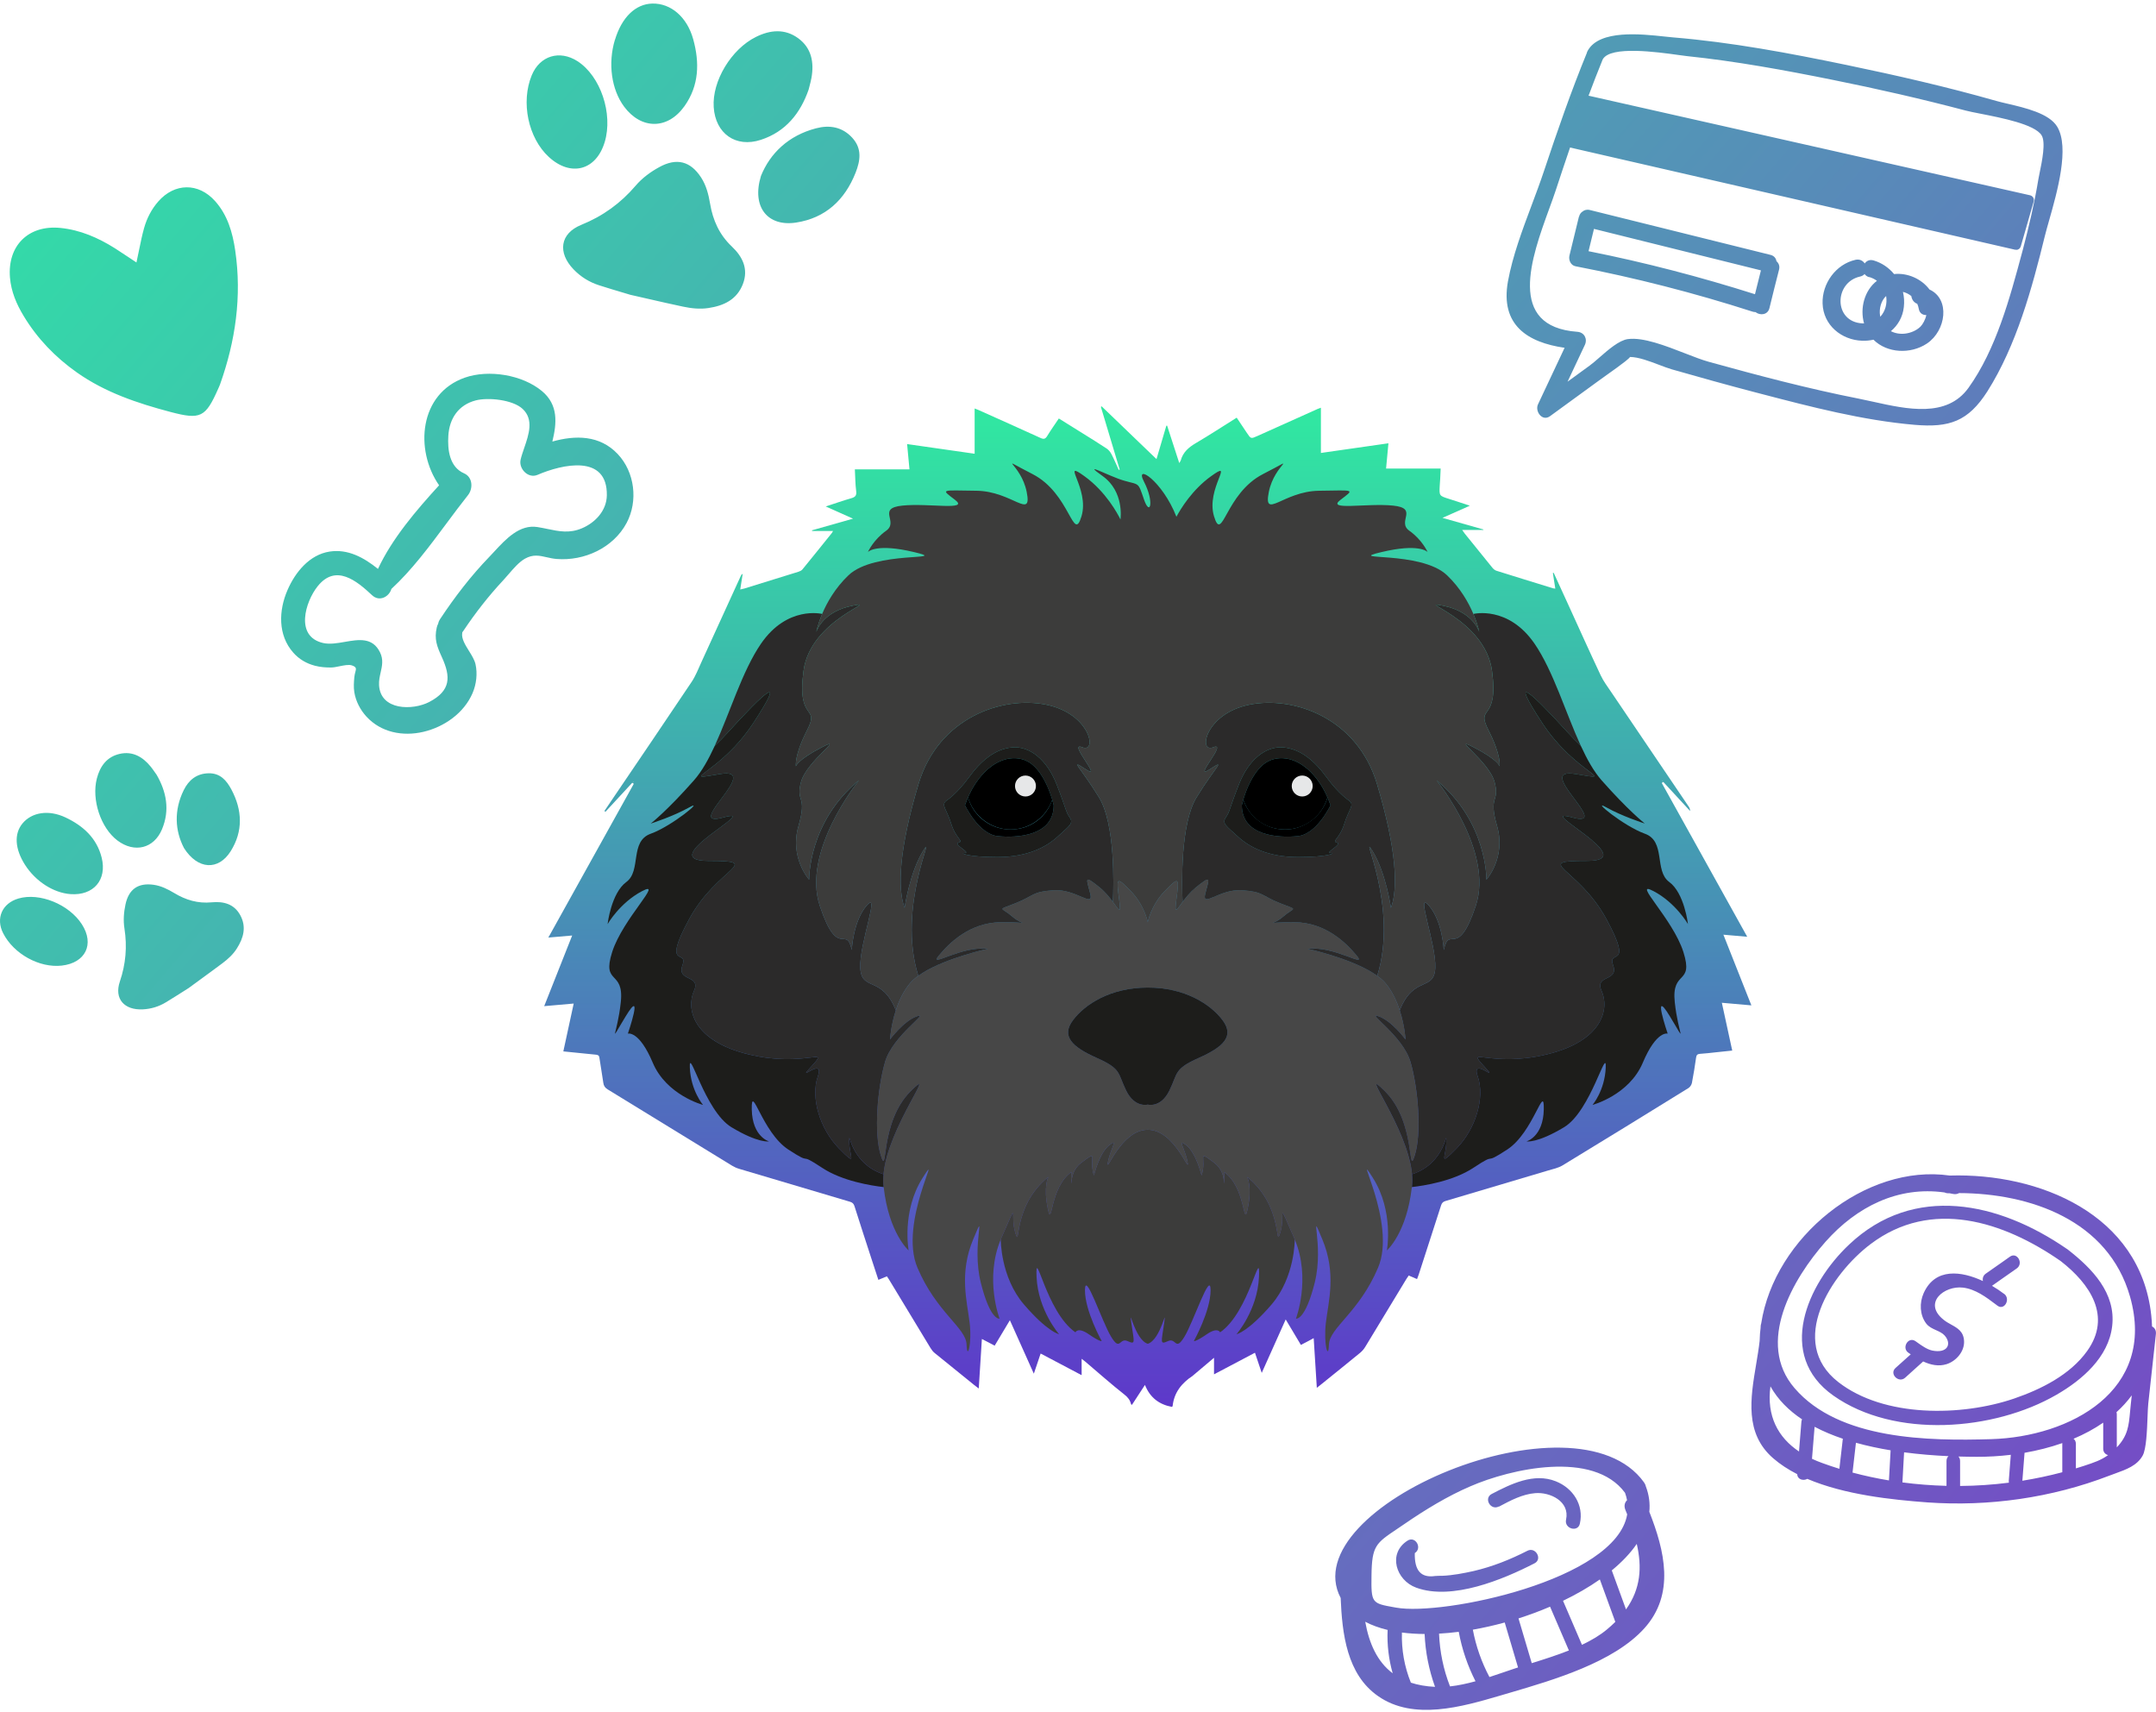 <svg width="485" height="385" viewBox="0 0 485 385" fill="none" xmlns="http://www.w3.org/2000/svg">
<path d="M393.976 226.139C391.865 220.806 389.806 215.604 387.684 210.245C389.593 210.411 391.292 210.558 393.042 210.711C386.586 199.094 380.201 187.607 373.817 176.119C373.932 176.041 374.047 175.961 374.162 175.883C376.176 178.065 378.19 180.246 380.202 182.428C380.202 182.018 380.063 181.704 379.873 181.424C374.07 172.845 368.258 164.272 362.459 155.689C361.623 154.451 360.706 153.238 360.075 151.897C357.539 146.511 355.101 141.078 352.627 135.663C351.588 133.389 350.545 131.116 349.503 128.841L349.323 128.89C349.503 130.04 349.683 131.189 349.873 132.4C349.616 132.362 349.466 132.36 349.328 132.318C345.096 131.014 340.862 129.714 336.637 128.384C336.296 128.277 335.961 128.004 335.729 127.721C333.643 125.172 331.581 122.605 329.516 120.04C329.344 119.826 329.195 119.594 328.922 119.209H333.688L333.691 119.096C330.688 118.243 327.684 117.39 324.491 116.484C326.577 115.558 328.479 114.715 330.643 113.756C328.911 113.185 327.451 112.686 325.98 112.226C323.756 111.528 323.751 111.538 323.872 109.263C323.898 108.755 323.949 108.247 323.975 107.74C324.017 106.947 324.048 106.154 324.082 105.396H311.802C311.981 103.47 312.155 101.615 312.332 99.71C307.192 100.447 302.176 101.164 297.142 101.886V91.709C296.856 91.817 296.634 91.885 296.423 91.98C291.917 94.001 287.411 96.022 282.908 98.049C281.4 98.729 281.403 98.738 280.505 97.395C279.745 96.26 278.984 95.123 278.198 93.948C275.085 95.899 272.104 97.852 269.036 99.654C267.424 100.601 266.128 101.698 265.616 103.554C265.573 103.71 265.456 103.844 265.278 104.158C264.333 101.245 263.441 98.497 262.55 95.748L262.373 95.756C261.648 98.216 260.924 100.677 260.16 103.269C255.949 99.219 251.881 95.306 247.813 91.395L247.651 91.527C249.06 96.227 250.469 100.925 251.879 105.625C251.809 105.649 251.741 105.673 251.671 105.697C251.127 104.508 250.619 103.3 250.018 102.14C249.771 101.666 249.393 101.188 248.952 100.896C247.157 99.704 245.318 98.578 243.49 97.434C241.748 96.343 239.998 95.258 238.187 94.13C237.277 95.49 236.374 96.754 235.569 98.076C235.158 98.751 234.8 98.844 234.078 98.514C229.425 96.384 224.749 94.303 220.078 92.209C219.818 92.093 219.55 91.999 219.249 91.881V102.063C214.182 101.338 209.163 100.619 204.056 99.887C204.24 101.834 204.413 103.689 204.59 105.575H192.305C192.395 107.225 192.397 108.871 192.602 110.492C192.731 111.511 192.348 111.829 191.463 112.081C189.629 112.605 187.828 113.245 185.75 113.923C187.904 114.884 189.811 115.736 191.895 116.665C188.68 117.577 185.674 118.43 182.666 119.283L182.687 119.439H187.398C187.26 119.673 187.203 119.801 187.118 119.906C184.922 122.635 182.731 125.368 180.512 128.079C180.306 128.332 179.941 128.504 179.617 128.606C175.562 129.875 171.501 131.127 167.441 132.379C167.172 132.461 166.893 132.512 166.518 132.6C166.715 131.338 166.893 130.206 167.071 129.071C166.829 129.198 166.727 129.366 166.646 129.544C163.699 135.994 160.763 142.448 157.804 148.893C157.107 150.415 156.502 152.012 155.579 153.392C149.605 162.324 143.553 171.206 137.528 180.105C137.008 180.873 136.491 181.644 135.972 182.415C136.044 182.478 136.116 182.542 136.188 182.605C138.202 180.425 140.217 178.246 142.231 176.066C142.345 176.146 142.46 176.226 142.574 176.305C136.18 187.808 129.787 199.31 123.351 210.892C125.136 210.737 126.838 210.591 128.711 210.429C126.576 215.821 124.522 221.008 122.418 226.319C124.674 226.12 126.8 225.933 129.056 225.734C128.261 229.4 127.499 232.916 126.723 236.495C129.22 236.75 131.598 237.002 133.979 237.228C134.441 237.273 134.755 237.345 134.835 237.905C135.108 239.799 135.458 241.681 135.72 243.575C135.815 244.261 136.103 244.68 136.698 245.043C146.019 250.744 155.324 256.473 164.641 262.18C165.143 262.488 165.701 262.738 166.267 262.908C174.578 265.394 182.894 267.864 191.215 270.32C191.766 270.482 192.04 270.753 192.215 271.303C193.435 275.153 194.69 278.99 195.936 282.831C196.479 284.503 197.032 286.171 197.594 287.887C198.277 287.602 198.874 287.353 199.51 287.089C199.687 287.353 199.842 287.567 199.979 287.794C203.095 292.94 206.204 298.09 209.33 303.232C209.575 303.633 209.876 304.029 210.237 304.323C213.204 306.749 216.19 309.151 219.173 311.558C219.462 311.791 219.764 312.007 220.173 312.319C220.413 308.525 220.641 304.912 220.877 301.184C221.927 301.733 222.816 302.197 223.755 302.686C224.902 300.77 225.998 298.938 227.176 296.968C228.988 301.008 230.725 304.886 232.565 308.989C233.125 307.328 233.602 305.914 234.095 304.457C237.188 306.09 240.165 307.661 243.317 309.324V305.644C243.683 305.925 243.895 306.075 244.093 306.242C247.037 308.742 249.925 311.311 252.957 313.7C253.759 314.332 254.225 314.958 254.44 315.877C254.449 315.915 254.533 315.935 254.639 315.998C255.563 314.583 256.487 313.165 257.562 311.519C258.712 314.413 260.789 315.934 263.655 316.465C263.68 316.422 263.782 316.326 263.793 316.22C264.13 313.201 265.835 311.097 268.28 309.485C268.379 309.419 268.46 309.328 268.552 309.251C270.005 308.023 271.458 306.796 273.099 305.412V309.138C276.259 307.471 279.257 305.89 282.307 304.28C282.812 305.781 283.283 307.182 283.832 308.813C285.674 304.705 287.416 300.819 289.222 296.79C290.418 298.795 291.527 300.652 292.643 302.524C293.614 302.009 294.482 301.548 295.52 300.998C295.758 304.777 295.986 308.39 296.224 312.172C296.735 311.766 297.085 311.492 297.43 311.212C300.272 308.916 303.12 306.63 305.944 304.313C306.394 303.943 306.803 303.476 307.106 302.977C310.207 297.892 313.281 292.789 316.366 287.695C316.53 287.423 316.721 287.167 316.899 286.906C317.562 287.191 318.137 287.438 318.771 287.71C318.911 287.333 319.045 287.005 319.156 286.668C320.835 281.491 322.52 276.317 324.175 271.133C324.35 270.586 324.62 270.309 325.172 270.147C332.861 267.877 340.544 265.592 348.225 263.294C349.337 262.961 350.536 262.725 351.507 262.136C360.972 256.384 370.401 250.572 379.822 244.746C380.191 244.518 380.521 244.006 380.606 243.576C380.975 241.7 381.266 239.808 381.537 237.914C381.619 237.345 381.806 237.083 382.418 237.047C383.582 236.98 384.743 236.83 385.903 236.709C387.139 236.581 388.374 236.449 389.672 236.311C388.887 232.698 388.129 229.202 387.337 225.559C389.601 225.758 391.725 225.945 393.974 226.143L393.976 226.139ZM373.883 175.703L373.942 175.705L373.974 175.769H373.852L373.883 175.703ZM142.418 175.947L142.45 175.883L142.509 175.885L142.541 175.948H142.419L142.418 175.947Z" fill="url(#paint0_linear_34_1589)"/>
<path d="M317.301 238.872C315.589 232.958 307.112 227.565 310.105 228.593C313.1 229.621 316.183 233.822 316.183 233.822C316.183 233.822 316.013 230.745 314.875 227.257C314.21 225.216 313.216 223.03 311.729 221.227C311.229 220.617 310.579 220.041 309.818 219.493C309.517 219.274 309.188 219.062 308.852 218.849V218.843C303.37 215.416 294.173 213.429 294.173 213.429C300.081 212.662 307.618 217.883 305.22 214.977C302.821 212.058 298.202 207.522 291.261 207.44C284.319 207.351 286.122 208.379 288.691 206.151C291.261 203.923 292.2 204.863 287.924 203.15C283.635 201.437 284.32 200.587 279.359 200.244C274.385 199.901 270.272 204.355 271.135 201.011C271.985 197.667 272.671 196.639 268.99 199.64C267.736 200.662 266.756 201.902 266.029 202.888C264.618 204.801 264.173 205.773 264.624 202.38C265.309 197.241 265.221 197.159 262.047 200.407C258.882 203.669 258.196 207.437 258.196 207.437C258.196 207.437 257.511 203.668 254.344 200.407C251.171 197.159 251.082 197.241 251.767 202.38C252.219 205.773 251.773 204.799 250.362 202.888C249.636 201.901 248.656 200.662 247.401 199.64C243.722 196.639 244.407 197.667 245.257 201.011C246.121 204.355 242.009 199.901 237.034 200.244C232.072 200.587 232.758 201.436 228.468 203.15C224.193 204.863 225.131 203.925 227.701 206.151C230.271 208.379 232.073 207.35 225.132 207.44C218.191 207.522 213.572 212.058 211.173 214.977C208.775 217.883 216.312 212.661 222.219 213.429C222.219 213.429 213.024 215.416 207.542 218.843V218.849C207.206 219.062 206.877 219.274 206.576 219.493C205.815 220.041 205.165 220.617 204.665 221.227C203.178 223.03 202.184 225.216 201.519 227.257C200.382 230.746 200.211 233.822 200.211 233.822C200.211 233.822 203.294 229.621 206.289 228.593C209.284 227.565 200.807 232.958 199.093 238.872C197.38 244.785 196.524 254.886 198.154 259.944C199.778 265.001 197.811 252.489 204.828 245.472C211.318 238.982 199.709 253.509 198.75 264.131C198.668 265.029 198.661 265.892 198.75 266.715C198.764 266.817 198.77 266.913 198.784 267.016C199.956 277.411 204.403 281.269 204.403 281.269C204.403 281.269 202.773 272.45 207.568 264.912C212.366 257.375 202.086 275.019 206.376 285.127C210.652 295.234 217.32 298.661 217.436 302.43C217.546 306.199 218.691 302.314 218.121 297.516C217.545 292.719 215.722 286.442 218.916 278.788C222.116 271.135 218.464 279.816 220.628 288.498C222.8 297.173 224.856 296.605 224.856 296.605C224.856 296.605 221.43 287.663 225.123 278.788C225.177 278.638 225.246 278.48 225.314 278.329C229.309 269.311 227.137 273.307 228.398 277.301C229.652 281.304 227.596 271.367 235.819 264.74C235.819 264.74 234.674 266.912 235.702 271.819C236.73 276.733 236.045 267.022 241.074 263.596C241.074 263.596 240.807 264.527 241.04 266.241C241.04 264.727 241.492 262.849 243.232 261.54C247.343 258.457 244.828 260.512 246.083 264.398C246.083 264.398 247.281 259.376 249.509 257.601C251.737 255.833 249.749 258.458 249.228 261.431C248.714 264.398 252.078 254.119 258.191 254.119C264.303 254.119 267.667 264.398 267.153 261.431C266.633 258.457 264.646 255.833 266.872 257.601C269.1 259.376 270.299 264.398 270.299 264.398C271.553 260.512 269.038 258.457 273.149 261.54C274.89 262.849 275.343 264.726 275.343 266.241C275.576 264.529 275.309 263.596 275.309 263.596C280.339 267.022 279.653 276.732 280.682 271.819C281.71 266.913 280.565 264.74 280.565 264.74C288.789 271.366 286.732 281.302 287.986 277.301C289.247 273.307 287.075 269.311 291.07 278.329C291.138 278.48 291.206 278.638 291.262 278.788C294.956 287.663 291.529 296.605 291.529 296.605C291.529 296.605 293.585 297.173 295.757 288.498C297.922 279.816 294.27 271.133 297.469 278.788C300.663 286.442 298.84 292.719 298.264 297.516C297.696 302.314 298.84 306.198 298.949 302.43C299.065 298.661 305.733 295.234 310.009 285.127C314.299 275.02 304.02 257.375 308.817 264.912C313.614 272.45 311.982 281.269 311.982 281.269C311.982 281.269 316.43 277.411 317.601 267.016C317.615 266.913 317.621 266.817 317.635 266.715C317.724 265.892 317.717 265.029 317.635 264.131C316.676 253.51 305.068 238.982 311.557 245.472C318.574 252.489 316.607 265.001 318.231 259.944C319.862 254.887 319.006 244.785 317.292 238.872H317.301ZM269.676 237.961C264.023 240.469 264.995 241.387 263.05 245.327C261.111 249.267 258.198 248.466 258.198 248.466C258.198 248.466 255.286 249.267 253.347 245.327C251.4 241.387 252.373 240.469 246.721 237.961C241.068 235.446 238.724 233.047 241.355 229.504C243.979 225.968 249.749 222.137 258.198 222.137C266.647 222.137 272.418 225.968 275.042 229.504C277.673 233.047 275.329 235.446 269.676 237.961Z" fill="#474747"/>
<path d="M269.675 237.96C264.022 240.468 264.994 241.386 263.049 245.326C261.11 249.267 258.197 248.465 258.197 248.465C258.197 248.465 255.285 249.267 253.346 245.326C251.399 241.386 252.372 240.468 246.719 237.96C241.067 235.445 238.722 233.046 241.354 229.503C243.978 225.967 249.748 222.137 258.197 222.137C266.646 222.137 272.417 225.967 275.041 229.503C277.672 233.046 275.328 235.445 269.675 237.96Z" fill="#1D1D1B"/>
<path d="M286.032 293.44C280.721 299.606 278.151 300.122 278.151 300.122C278.151 300.122 282.866 294.722 283.208 287.273C283.551 279.818 281.152 295.065 274.47 299.69C274.47 299.69 273.957 298.409 271.469 300.122C268.989 301.834 268.557 301.663 268.557 301.663C268.557 301.663 272.326 294.893 272.326 290.226C272.326 285.559 268.475 297.38 266.419 300.718C264.364 304.062 264.617 300.814 262.732 301.663C260.847 302.52 261.279 301.916 261.875 297.634C262.478 293.351 261.19 301.328 258.196 302.267C255.194 301.328 253.912 293.352 254.508 297.634C255.111 301.918 255.536 302.514 253.659 301.663C251.768 300.814 252.028 304.062 249.972 300.718C247.916 297.374 244.065 285.559 244.065 290.226C244.065 294.893 247.834 301.663 247.834 301.663C247.834 301.663 247.403 301.828 244.915 300.115C242.434 298.403 241.921 299.69 241.921 299.69C235.239 295.065 232.841 279.818 233.183 287.273C233.526 294.722 238.24 300.115 238.24 300.115C238.24 300.115 235.663 299.608 230.359 293.441C225.042 287.274 225.124 278.79 225.124 278.79C225.179 278.639 225.247 278.481 225.315 278.331C229.31 269.312 227.138 273.308 228.399 277.303C229.653 281.305 227.597 271.369 235.82 264.741C235.82 264.741 234.675 266.914 235.703 271.821C236.731 276.734 236.046 267.024 241.075 263.597C241.075 263.597 240.808 264.529 241.041 266.243C241.041 264.729 241.493 262.85 243.233 261.542C247.344 258.458 244.829 260.514 246.084 264.4C246.084 264.4 247.282 259.377 249.51 257.603C251.738 255.834 249.75 258.46 249.229 261.433C248.715 264.4 252.079 254.121 258.192 254.121C264.304 254.121 267.668 264.4 267.154 261.433C266.634 258.458 264.647 255.834 266.873 257.603C269.101 259.377 270.3 264.4 270.3 264.4C271.554 260.514 269.039 258.458 273.15 261.542C274.891 262.85 275.344 264.728 275.344 266.243C275.577 264.53 275.31 263.597 275.31 263.597C280.34 267.024 279.654 276.733 280.683 271.821C281.711 266.915 280.566 264.741 280.566 264.741C288.79 271.368 286.733 281.304 287.987 277.303C289.248 273.308 287.076 269.312 291.071 278.331C291.139 278.481 291.207 278.639 291.263 278.79C291.263 278.79 291.338 287.273 286.028 293.441L286.032 293.44Z" fill="#3C3C3B"/>
<path d="M247.23 179.372C242.947 172.402 240.378 170.518 244.318 173.087C248.258 175.657 240.035 166.694 243.461 168.091C246.887 169.489 245.346 160.58 235.41 158.525C225.474 156.469 211.083 161.437 206.629 176.341C202.175 191.246 201.888 199.867 203.49 204.211C203.49 204.211 204.628 196.214 207.711 191.3C210.726 186.503 201.674 203.785 206.573 219.492C206.875 219.273 207.204 219.06 207.539 218.848V218.841C213.021 215.415 222.217 213.428 222.217 213.428C216.31 212.661 208.772 217.882 211.171 214.977C213.569 212.058 218.188 207.522 225.129 207.44C232.071 207.351 230.268 208.379 227.699 206.151C225.129 203.923 224.19 204.862 228.466 203.15C232.755 201.437 232.071 200.587 237.031 200.245C242.005 199.902 246.118 204.356 245.255 201.012C244.405 197.668 243.719 196.64 247.4 199.641C248.654 200.663 249.634 201.903 250.361 202.889C250.545 198.901 250.861 185.285 247.229 179.372H247.23ZM237.897 188.198C235.32 190.562 231.126 192.789 224.356 192.789C217.585 192.789 215.708 191.843 217.078 191.843C218.447 191.843 214.336 189.876 215.625 189.534C216.906 189.191 215.022 188.677 213.994 185.333C212.967 181.995 211.624 181.098 212.884 180.112C212.884 180.112 215.193 178.659 217.935 174.891C220.676 171.121 223.848 168.463 227.7 168.12C231.552 167.777 235.498 170.78 237.718 176.515C239.952 182.25 239.692 182.511 240.637 183.881C241.576 185.252 240.459 185.828 237.896 188.199L237.897 188.198Z" fill="#2B2A2A"/>
<path d="M240.637 183.88C239.692 182.509 239.952 182.248 237.718 176.513C235.498 170.778 231.552 167.776 227.7 168.119C223.848 168.462 220.676 171.12 217.935 174.889C215.193 178.658 212.884 180.11 212.884 180.11C211.624 181.098 212.967 181.995 213.994 185.332C215.022 188.676 216.907 189.19 215.625 189.533C214.336 189.876 218.449 191.841 217.078 191.841C215.707 191.841 217.592 192.787 224.356 192.787C231.12 192.787 235.32 190.56 237.897 188.196C240.46 185.825 241.576 185.249 240.638 183.878L240.637 183.88ZM224.444 188.073C220.161 187.648 217.078 181.138 217.078 181.138C217.18 180.829 217.29 180.528 217.407 180.233C217.523 179.938 217.64 179.651 217.756 179.37L217.763 179.364C217.982 178.85 218.222 178.356 218.475 177.884C218.557 177.726 218.64 177.569 218.728 177.418C218.776 177.329 218.825 177.247 218.873 177.165C218.955 177.021 219.037 176.878 219.126 176.74C219.174 176.657 219.222 176.583 219.276 176.5C219.359 176.364 219.447 176.226 219.543 176.097C220.345 174.904 221.236 173.877 222.189 173.04C222.285 172.958 222.381 172.875 222.476 172.801C223.703 171.793 225.019 171.101 226.348 170.765C226.444 170.745 226.541 170.717 226.635 170.703C226.992 170.627 227.348 170.581 227.711 170.559C227.848 170.553 227.986 170.545 228.123 170.545C228.815 170.545 229.5 170.648 230.178 170.86C230.295 170.894 230.411 170.936 230.528 170.983C230.61 171.011 230.686 171.045 230.761 171.079C230.973 171.175 231.178 171.278 231.377 171.401C231.453 171.441 231.528 171.489 231.604 171.537C231.679 171.586 231.754 171.64 231.83 171.696C231.906 171.744 231.981 171.798 232.049 171.854C232.125 171.916 232.207 171.977 232.282 172.046C232.631 172.341 232.96 172.67 233.262 173.02C233.364 173.13 233.454 173.239 233.543 173.355C233.639 173.471 233.727 173.588 233.81 173.704C233.898 173.827 233.981 173.944 234.063 174.068C234.255 174.335 234.426 174.609 234.591 174.89C234.789 175.226 234.982 175.575 235.153 175.918C235.159 175.932 235.167 175.946 235.173 175.966C235.241 176.097 235.303 176.227 235.365 176.357C235.57 176.775 235.749 177.2 235.913 177.604C235.996 177.809 236.078 178.015 236.146 178.214C236.153 178.221 236.16 178.228 236.16 178.242C236.236 178.447 236.311 178.646 236.373 178.838C236.379 178.858 236.387 178.872 236.387 178.886C236.421 178.983 236.449 179.071 236.475 179.161C236.537 179.332 236.585 179.504 236.64 179.661C236.66 179.737 236.688 179.812 236.708 179.888V179.894C236.797 180.209 236.865 180.47 236.921 180.675C236.997 180.97 237.031 181.141 237.031 181.141C237.031 188.076 228.725 188.507 224.443 188.076L224.444 188.073Z" fill="#1D1D1B"/>
<path d="M237.034 181.138C237.034 188.073 228.728 188.505 224.446 188.073C220.162 187.648 217.079 181.138 217.079 181.138C217.182 180.829 217.292 180.528 217.408 180.233C217.525 179.938 217.641 179.651 217.758 179.37L217.764 179.364C218.942 183.53 222.774 186.58 227.316 186.58C231.859 186.58 235.362 183.784 236.711 179.891C236.799 180.207 236.868 180.467 236.923 180.672C236.999 180.967 237.034 181.138 237.034 181.138Z" fill="black"/>
<path d="M198.751 264.131C190.939 261.588 191.041 253.434 191.041 256.778C191.041 260.122 193.015 262.685 188.725 258.313C184.449 253.948 182.304 246.924 183.97 242.127C185.642 237.33 178.536 244.182 182.647 239.728C186.758 235.274 181.105 240.242 168.373 237.159C155.635 234.075 154.38 226.709 156.093 222.939C157.805 219.17 152.152 220.884 153.523 217.114C154.894 213.345 148.726 218.313 155.065 206.664C161.404 195.015 172.025 193.645 159.348 193.645C146.672 193.645 172.026 181.31 162.678 183.88C153.332 186.449 171.854 172.402 161.918 174.115C151.982 175.827 161.918 174.115 169.455 162.637C176.993 151.159 172.197 155.441 163.63 164.863C162.596 166.001 161.649 166.961 160.78 167.768C164.186 160.367 166.96 150.965 171.168 144.819C177.109 136.137 184.948 138.096 184.948 138.096C184.043 140.242 183.694 141.832 183.633 142.139C183.797 141.632 185.299 137.541 191.726 136.253C198.579 134.883 182.358 139.112 180.762 150.87C179.166 162.637 184.532 158.408 181.565 164.233C178.59 170.058 179.05 172.346 179.05 172.346C179.05 172.346 179.393 170.921 184.875 168.091C190.357 165.261 181.448 171.202 180.194 175.883C178.933 180.57 181.673 178.741 179.618 185.819C177.562 192.905 182.017 197.865 182.017 197.865C182.017 197.865 181.79 184.914 193.207 175.546C192.872 175.964 180.358 191.582 184.415 203.752C188.526 216.087 190.357 207.863 191.611 213.688C191.611 213.688 191.898 207.178 194.983 203.67C198.066 200.155 193.27 212.317 193.523 217.717C193.784 223.11 198.375 219.327 201.52 227.256C200.382 230.744 200.212 233.82 200.212 233.82C200.212 233.82 203.295 229.619 206.29 228.591C209.284 227.563 200.808 232.957 199.094 238.87C197.381 244.784 196.524 254.884 198.155 259.942C199.779 264.999 197.812 252.487 204.829 245.47C211.319 238.98 199.71 253.507 198.751 264.129V264.131Z" fill="#2B2A2A"/>
<path d="M198.786 267.016C196.044 266.707 189.486 265.686 184.95 262.684C179.091 258.798 183.278 262.458 177.336 258.573C171.395 254.687 168.996 243.382 169.113 249.548C169.229 255.715 172.998 256.744 172.998 256.744C172.998 256.744 170.6 257.203 164.542 253.551C158.492 249.891 154.949 235.049 155.182 240.188C155.408 245.327 158.149 248.534 158.149 248.534C158.149 248.534 149.925 246.355 146.842 239.044C143.758 231.732 141.243 232.5 141.243 232.5C141.243 232.5 144.903 221.797 140.792 228.539C136.68 235.276 138.845 232.877 139.647 225.456C140.45 218.027 135.31 221.687 137.708 214.149C140.107 206.612 149.467 197.812 144.445 200.444C139.422 203.069 136.68 207.865 136.68 207.865C136.68 207.865 137.475 200.895 140.902 198.388C144.328 195.873 141.586 189.247 146.384 187.534C151.181 185.822 158.718 179.544 155.065 181.6C151.53 183.595 146.699 185.15 146.398 185.246C146.617 185.067 150.235 182.183 156.094 175.543C157.863 173.541 159.377 170.828 160.782 167.772C161.652 166.963 162.598 166.004 163.632 164.867C172.197 155.445 176.994 151.162 169.457 162.641C161.919 174.119 151.983 175.832 161.919 174.119C171.856 172.406 153.334 186.453 162.68 183.884C172.026 181.314 146.672 193.649 159.35 193.649C172.028 193.649 161.406 195.02 155.067 206.669C148.728 218.318 154.896 213.35 153.525 217.119C152.154 220.888 157.808 219.174 156.094 222.944C154.382 226.713 155.635 234.078 168.375 237.163C181.107 240.246 186.76 235.278 182.649 239.732C178.537 244.187 185.643 237.334 183.971 242.131C182.306 246.928 184.451 253.952 188.727 258.317C193.016 262.689 191.043 260.12 191.043 256.782C191.043 253.444 190.94 261.593 198.753 264.135C198.67 265.032 198.664 265.895 198.753 266.718C198.767 266.821 198.773 266.917 198.787 267.019L198.786 267.016Z" fill="#1D1D1B"/>
<path d="M236.711 179.885V179.892C235.36 183.784 231.667 186.58 227.316 186.58C222.966 186.58 218.942 183.531 217.764 179.364C217.983 178.85 218.223 178.356 218.476 177.884C218.559 177.726 218.641 177.569 218.729 177.418C218.778 177.33 218.826 177.248 218.874 177.165C218.956 177.021 219.038 176.878 219.127 176.74C219.175 176.658 219.223 176.583 219.277 176.501C219.36 176.364 219.448 176.226 219.545 176.097C220.346 174.905 221.237 173.877 222.19 173.04C222.286 172.958 222.382 172.876 222.477 172.801C223.704 171.793 225.02 171.101 226.349 170.766C226.445 170.745 226.542 170.718 226.637 170.704C226.993 170.628 227.349 170.581 227.712 170.559C227.849 170.553 227.987 170.545 228.124 170.545C228.816 170.545 229.501 170.648 230.179 170.861C230.296 170.895 230.412 170.937 230.529 170.983C230.611 171.011 230.687 171.045 230.762 171.08C230.974 171.176 231.179 171.278 231.378 171.401C231.454 171.442 231.529 171.49 231.605 171.538C231.681 171.586 231.755 171.64 231.831 171.696C231.907 171.744 231.982 171.798 232.05 171.854C232.126 171.916 232.208 171.977 232.283 172.047C232.632 172.342 232.961 172.671 233.263 173.02C233.359 173.13 233.455 173.247 233.544 173.355C233.64 173.472 233.729 173.588 233.811 173.705C233.899 173.827 233.982 173.944 234.064 174.068C234.256 174.335 234.427 174.61 234.592 174.891C234.79 175.226 234.983 175.575 235.154 175.918C235.16 175.932 235.168 175.946 235.174 175.967C235.242 176.097 235.304 176.227 235.366 176.358C235.571 176.775 235.75 177.201 235.914 177.604C235.997 177.81 236.079 178.016 236.147 178.215C236.154 178.221 236.161 178.228 236.161 178.242C236.237 178.447 236.312 178.646 236.374 178.839C236.38 178.859 236.388 178.873 236.388 178.887C236.422 178.983 236.45 179.071 236.476 179.161C236.538 179.332 236.587 179.504 236.641 179.661C236.661 179.737 236.689 179.812 236.709 179.888L236.711 179.885Z" fill="black"/>
<path d="M308.678 191.301C311.761 196.215 312.899 204.212 312.899 204.212C314.503 199.868 314.214 191.247 309.76 176.343C305.306 161.439 290.915 156.471 280.979 158.526C271.043 160.582 269.502 169.49 272.928 168.093C276.354 166.695 268.131 175.658 272.071 173.089C276.011 170.519 273.442 172.404 269.159 179.373C265.527 185.287 265.842 198.902 266.027 202.891C266.754 201.903 267.733 200.664 268.988 199.643C272.667 196.642 271.982 197.669 271.133 201.014C270.27 204.358 274.381 199.903 279.357 200.246C284.318 200.589 283.632 201.439 287.922 203.151C292.198 204.864 291.26 203.926 288.689 206.152C286.12 208.38 284.317 207.351 291.259 207.441C298.2 207.523 302.819 212.06 305.217 214.979C307.616 217.883 300.078 212.662 294.171 213.429C294.171 213.429 303.367 215.416 308.849 218.843V218.849C309.184 219.062 309.513 219.274 309.814 219.493C314.714 203.787 305.661 186.506 308.676 191.301H308.678ZM302.393 185.333C301.365 188.678 299.481 189.191 300.762 189.534C302.05 189.877 297.939 191.843 299.309 191.843C300.678 191.843 298.795 192.789 292.031 192.789C285.266 192.789 281.067 190.562 278.49 188.198C275.927 185.827 274.81 185.251 275.748 183.88C276.694 182.51 276.433 182.249 278.667 176.514C280.887 170.779 284.834 167.776 288.685 168.119C292.537 168.462 295.709 171.12 298.45 174.89C301.192 178.659 303.501 180.111 303.501 180.111C304.761 181.098 303.419 181.996 302.391 185.332L302.393 185.333Z" fill="#2B2A2A"/>
<path d="M303.503 180.11C303.503 180.11 301.194 178.657 298.453 174.889C295.711 171.12 292.539 168.462 288.688 168.119C284.836 167.776 280.889 170.778 278.669 176.513C276.435 182.248 276.696 182.509 275.75 183.88C274.811 185.251 275.929 185.826 278.492 188.197C281.069 190.562 285.263 192.788 292.033 192.788C298.803 192.788 300.681 191.843 299.311 191.843C297.942 191.843 302.053 189.876 300.764 189.534C299.483 189.191 301.367 188.677 302.396 185.333C303.423 181.995 304.766 181.098 303.506 180.112L303.503 180.11ZM291.943 188.073C287.66 188.505 279.355 188.073 279.355 181.138C279.355 181.138 279.389 180.967 279.465 180.672C279.52 180.467 279.588 180.207 279.678 179.891V179.885C279.698 179.809 279.726 179.734 279.746 179.658C279.801 179.5 279.849 179.329 279.911 179.158C279.939 179.07 279.965 178.98 280 178.884C280 178.87 280.006 178.856 280.013 178.836C280.075 178.643 280.15 178.445 280.226 178.24C280.226 178.226 280.232 178.219 280.24 178.212C280.308 178.013 280.391 177.808 280.473 177.602C280.637 177.198 280.816 176.773 281.021 176.355C281.083 176.224 281.144 176.094 281.213 175.964C281.22 175.943 281.227 175.93 281.234 175.916C281.405 175.573 281.597 175.223 281.796 174.888C281.96 174.607 282.131 174.332 282.323 174.065C282.406 173.942 282.488 173.826 282.577 173.702C282.659 173.585 282.747 173.469 282.844 173.352C282.932 173.236 283.022 173.126 283.125 173.017C283.426 172.668 283.755 172.339 284.104 172.044C284.18 171.975 284.263 171.913 284.337 171.851C284.406 171.797 284.482 171.741 284.556 171.693C284.632 171.639 284.707 171.583 284.783 171.535C284.859 171.487 284.933 171.439 285.009 171.398C285.208 171.275 285.413 171.172 285.626 171.077C285.702 171.042 285.776 171.008 285.859 170.98C285.975 170.932 286.092 170.892 286.208 170.858C286.886 170.645 287.571 170.543 288.264 170.543C288.4 170.543 288.538 170.549 288.675 170.556C289.038 170.577 289.394 170.625 289.751 170.701C289.847 170.715 289.943 170.741 290.038 170.763C291.367 171.098 292.684 171.791 293.91 172.798C294.006 172.874 294.103 172.956 294.197 173.037C295.151 173.874 296.04 174.902 296.843 176.094C296.939 176.224 297.028 176.361 297.11 176.498C297.164 176.58 297.212 176.655 297.261 176.737C297.349 176.874 297.431 177.018 297.514 177.162C297.562 177.245 297.61 177.327 297.658 177.416C297.747 177.566 297.829 177.724 297.911 177.881C298.164 178.355 298.405 178.847 298.624 179.361L298.63 179.367C298.747 179.648 298.863 179.936 298.979 180.231C299.096 180.525 299.206 180.827 299.309 181.136C299.309 181.136 296.225 187.645 291.942 188.071L291.943 188.073Z" fill="#1D1D1B"/>
<path d="M299.309 181.138C299.309 181.138 296.226 187.648 291.943 188.073C287.66 188.505 279.355 188.073 279.355 181.138C279.355 181.138 279.389 180.967 279.465 180.672C279.52 180.467 279.588 180.207 279.678 179.891C281.028 183.784 284.722 186.58 289.072 186.58C293.422 186.58 297.446 183.53 298.625 179.364L298.631 179.37C298.747 179.651 298.864 179.938 298.98 180.233C299.097 180.528 299.207 180.829 299.309 181.138Z" fill="black"/>
<path d="M362.871 217.115C364.241 220.884 358.587 219.17 360.301 222.94C362.014 226.709 360.761 234.074 348.021 237.159C335.289 240.242 329.636 235.274 333.747 239.728C337.858 244.183 330.752 237.33 332.424 242.127C334.09 246.924 331.945 253.948 327.669 258.313C323.379 262.685 325.353 260.116 325.353 256.778C325.353 253.44 325.455 261.589 317.643 264.131C316.684 253.51 305.075 238.982 311.565 245.471C318.582 252.488 316.615 265 318.239 259.944C319.869 254.887 319.014 244.785 317.3 238.872C315.587 232.958 307.111 227.565 310.104 228.592C313.099 229.62 316.182 233.821 316.182 233.821C316.182 233.821 316.011 230.744 314.874 227.257C318.019 219.328 322.61 223.112 322.871 217.718C323.124 212.319 318.328 200.155 321.411 203.671C324.494 207.18 324.783 213.69 324.783 213.69C326.037 207.865 327.866 216.088 331.979 203.753C336.036 191.583 323.522 175.966 323.187 175.548C334.603 184.915 334.377 197.866 334.377 197.866C334.377 197.866 338.832 192.905 336.776 185.82C334.72 178.741 337.461 180.571 336.2 175.884C334.946 171.203 326.037 165.263 331.519 168.092C337.001 170.922 337.344 172.348 337.344 172.348C337.344 172.348 337.804 170.059 334.829 164.234C331.862 158.409 337.228 162.638 335.631 150.872C334.034 139.113 317.814 134.884 324.667 136.255C331.094 137.543 332.595 141.634 332.76 142.141C332.698 141.833 332.348 140.242 331.445 138.098C331.445 138.098 339.283 136.139 345.225 144.82C349.432 150.967 352.208 160.369 355.613 167.77C354.742 166.961 353.797 166.001 352.762 164.865C344.197 155.442 339.4 151.159 346.937 162.638C354.475 174.116 364.411 175.83 354.475 174.116C344.539 172.403 363.062 186.451 353.714 183.881C344.367 181.312 369.722 193.646 357.044 193.646C344.367 193.646 354.989 195.017 361.328 206.666C367.667 218.316 361.499 213.348 362.869 217.116L362.871 217.115Z" fill="#2B2A2A"/>
<path d="M336.2 175.883C337.461 180.57 334.72 178.741 336.776 185.819C338.831 192.905 334.377 197.865 334.377 197.865C334.377 197.865 334.604 184.914 323.187 175.546C323.522 175.964 336.035 191.582 331.979 203.752C327.868 216.087 326.037 207.863 324.783 213.688C324.783 213.688 324.496 207.178 321.411 203.67C318.328 200.155 323.124 212.317 322.87 217.717C322.61 223.11 318.019 219.327 314.873 227.256C314.209 225.214 313.215 223.028 311.728 221.226C311.228 220.616 310.577 220.04 309.817 219.492C314.716 203.785 305.664 186.504 308.679 191.3C311.762 196.213 312.9 204.21 312.9 204.21C314.504 199.866 314.215 191.245 309.761 176.341C305.307 161.437 290.917 156.469 280.98 158.524C271.044 160.58 269.503 169.488 272.929 168.091C276.355 166.694 268.132 175.656 272.072 173.087C276.012 170.517 273.443 172.402 269.16 179.37C265.528 185.284 265.843 198.899 266.028 202.888C264.617 204.8 264.171 205.772 264.623 202.38C265.308 197.241 265.219 197.159 262.046 200.407C258.881 203.669 258.194 207.437 258.194 207.437C258.194 207.437 257.51 203.667 254.343 200.407C251.17 197.159 251.081 197.241 251.766 202.38C252.218 205.772 251.772 204.799 250.361 202.888C250.546 198.899 250.861 185.284 247.229 179.37C242.946 172.401 240.377 170.516 244.317 173.087C248.257 175.656 240.034 166.694 243.46 168.091C246.886 169.488 245.345 160.58 235.409 158.524C225.472 156.469 211.082 161.437 206.628 176.341C202.174 191.245 201.886 199.866 203.49 204.21C203.49 204.21 204.628 196.213 207.711 191.3C210.726 186.502 201.674 203.785 206.574 219.492C205.813 220.04 205.162 220.616 204.662 221.226C203.175 223.028 202.181 225.214 201.517 227.256C198.372 219.327 193.781 223.11 193.52 217.717C193.267 212.317 198.063 200.154 194.979 203.67C191.896 207.178 191.607 213.688 191.607 213.688C190.353 207.863 188.524 216.087 184.412 203.752C180.355 191.582 192.868 175.965 193.203 175.546C181.786 184.914 182.013 197.865 182.013 197.865C182.013 197.865 177.559 192.903 179.614 185.819C181.67 178.74 178.93 180.57 180.19 175.883C181.445 171.202 190.353 165.262 184.871 168.091C179.389 170.921 179.046 172.346 179.046 172.346C179.046 172.346 178.587 170.058 181.561 164.233C184.528 158.408 179.163 162.637 180.759 150.87C182.355 139.112 198.575 134.883 191.723 136.254C185.295 137.542 183.794 141.633 183.629 142.139C183.691 141.832 184.041 140.241 184.944 138.097C186.006 135.581 187.837 132.299 190.866 129.401C196.779 123.748 214.254 126.235 205.599 124.18C197.307 122.206 195.388 124.015 195.238 124.173C195.306 124.009 196.526 121.377 199.342 119.384C202.261 117.328 197.122 114.327 203.029 113.723C208.937 113.127 218.105 114.93 214.85 112.442C211.595 109.955 211.595 110.298 219.647 110.387C227.699 110.475 232.235 117.067 230.954 110.64C229.673 104.219 223.67 102.252 232.235 106.617C240.801 110.983 241.404 122.378 243.288 116.122C245.173 109.872 238.402 103.102 243.973 107.131C248.796 110.62 251.435 115.58 252.052 116.848C252.094 116.581 252.888 110.537 248.029 107.077C243.061 103.534 249.284 107.077 252.826 108.105C256.362 109.132 255.964 108.331 257.335 112.326C258.706 116.328 259.734 112.956 257.335 108.331C255.129 104.076 261.48 108.133 264.64 116.24C265.619 114.411 268.169 110.202 272.41 107.133C277.982 103.104 271.211 109.874 273.095 116.123C274.98 122.38 275.582 110.984 284.149 106.619C292.714 102.253 286.712 104.22 285.43 110.641C284.149 117.069 288.685 110.477 296.736 110.388C304.788 110.299 304.788 109.956 301.534 112.444C298.278 114.931 307.447 113.128 313.354 113.725C319.262 114.327 314.122 117.329 317.042 119.385C319.858 121.38 321.078 124.01 321.146 124.175C320.996 124.018 319.077 122.208 310.785 124.181C302.13 126.236 319.605 123.749 325.518 129.402C328.547 132.301 330.376 135.583 331.439 138.098C332.344 140.243 332.694 141.833 332.755 142.141C332.59 141.633 331.089 137.542 324.661 136.255C317.809 134.884 334.029 139.113 335.625 150.872C337.221 162.638 331.856 158.409 334.824 164.234C337.799 170.059 337.339 172.348 337.339 172.348C337.339 172.348 336.996 170.922 331.514 168.092C326.032 165.262 334.941 171.203 336.195 175.884L336.2 175.883Z" fill="#3C3C3B"/>
<path d="M376.747 225.454C377.55 232.875 379.714 235.274 375.603 228.538C371.492 221.795 375.151 232.498 375.151 232.498C375.151 232.498 372.636 231.731 369.553 239.042C366.469 246.354 358.246 248.533 358.246 248.533C358.246 248.533 360.987 245.325 361.213 240.186C361.446 235.047 357.903 249.889 351.852 253.549C345.795 257.202 343.396 256.742 343.396 256.742C343.396 256.742 347.165 255.714 347.282 249.546C347.398 243.38 345 254.685 339.058 258.571C333.117 262.457 337.304 258.798 331.445 262.682C326.908 265.683 320.35 266.705 317.609 267.014C317.623 266.911 317.629 266.815 317.643 266.712C317.732 265.89 317.725 265.026 317.643 264.129C325.455 261.586 325.353 253.432 325.353 256.776C325.353 260.12 323.379 262.684 327.669 258.312C331.945 253.946 334.09 246.922 332.424 242.125C330.752 237.328 337.858 244.181 333.747 239.727C329.636 235.273 335.289 240.241 348.021 237.157C360.759 234.074 362.014 226.707 360.301 222.938C358.589 219.168 364.242 220.882 362.871 217.113C361.5 213.343 367.668 218.312 361.329 206.663C354.99 195.013 344.369 193.643 357.046 193.643C369.722 193.643 344.368 181.309 353.716 183.878C363.063 186.448 344.54 172.4 354.476 174.113C364.412 175.825 354.476 174.113 346.939 162.635C339.401 151.157 344.197 155.439 352.764 164.862C353.799 165.999 354.745 166.959 355.614 167.766C357.019 170.823 358.533 173.536 360.301 175.537C366.16 182.177 369.778 185.062 369.998 185.24C369.697 185.144 364.866 183.588 361.329 181.595C357.676 179.539 365.215 185.816 370.011 187.529C374.808 189.241 372.066 195.869 375.493 198.382C378.919 200.891 379.714 207.859 379.714 207.859C379.714 207.859 376.972 203.062 371.95 200.438C366.927 197.806 376.288 206.605 378.686 214.143C381.085 221.681 375.945 218.022 376.747 225.45V225.454Z" fill="#1D1D1B"/>
<path d="M298.623 179.364C297.445 183.531 293.613 186.58 289.071 186.58C284.528 186.58 281.026 183.784 279.676 179.892V179.886C279.697 179.81 279.724 179.735 279.745 179.659C279.799 179.501 279.847 179.33 279.909 179.159C279.937 179.071 279.964 178.981 279.998 178.885C279.998 178.871 280.004 178.857 280.012 178.837C280.074 178.644 280.148 178.445 280.224 178.24C280.224 178.226 280.231 178.22 280.238 178.212C280.307 178.014 280.389 177.809 280.471 177.602C280.636 177.199 280.814 176.773 281.019 176.356C281.081 176.225 281.142 176.095 281.212 175.965C281.218 175.944 281.226 175.93 281.232 175.916C281.403 175.573 281.595 175.224 281.794 174.889C281.958 174.608 282.129 174.333 282.322 174.066C282.404 173.943 282.486 173.827 282.575 173.703C282.657 173.586 282.746 173.47 282.842 173.353C282.931 173.243 283.027 173.127 283.123 173.018C283.424 172.669 283.753 172.339 284.103 172.045C284.179 171.976 284.261 171.914 284.335 171.852C284.404 171.798 284.48 171.742 284.554 171.694C284.63 171.639 284.705 171.584 284.781 171.536C284.857 171.488 284.932 171.439 285.008 171.399C285.206 171.276 285.411 171.172 285.624 171.077C285.7 171.043 285.775 171.009 285.857 170.981C285.973 170.933 286.09 170.893 286.206 170.859C286.885 170.646 287.569 170.543 288.262 170.543C288.399 170.543 288.536 170.55 288.673 170.557C289.036 170.578 289.392 170.626 289.749 170.702C289.845 170.715 289.941 170.742 290.036 170.764C291.365 171.099 292.682 171.791 293.908 172.799C294.005 172.875 294.101 172.957 294.196 173.038C295.149 173.875 296.039 174.903 296.841 176.095C296.937 176.225 297.026 176.362 297.108 176.499C297.163 176.581 297.211 176.656 297.259 176.738C297.347 176.875 297.43 177.019 297.512 177.163C297.56 177.245 297.608 177.328 297.656 177.416C297.745 177.567 297.827 177.725 297.909 177.882C298.162 178.356 298.403 178.848 298.622 179.362L298.623 179.364Z" fill="black"/>
<path d="M227.24 182.328C229.142 182.328 230.683 180.787 230.683 178.885C230.683 176.984 229.142 175.443 227.24 175.443C225.339 175.443 223.797 176.984 223.797 178.885C223.797 180.787 225.339 182.328 227.24 182.328Z" fill="black"/>
<path d="M230.683 179.159C231.984 179.159 233.039 178.104 233.039 176.803C233.039 175.502 231.984 174.448 230.683 174.448C229.382 174.448 228.328 175.502 228.328 176.803C228.328 178.104 229.382 179.159 230.683 179.159Z" fill="#E6E7E8"/>
<path d="M289.153 182.328C291.055 182.328 292.596 180.787 292.596 178.885C292.596 176.984 291.055 175.443 289.153 175.443C287.252 175.443 285.71 176.984 285.71 178.885C285.71 180.787 287.252 182.328 289.153 182.328Z" fill="black"/>
<path d="M292.937 179.159C294.238 179.159 295.292 178.104 295.292 176.804C295.292 175.503 294.238 174.448 292.937 174.448C291.636 174.448 290.581 175.503 290.581 176.804C290.581 178.104 291.636 179.159 292.937 179.159Z" fill="#E6E7E8"/>
<path fill-rule="evenodd" clip-rule="evenodd" d="M146.761 0.801C142.97 0.878 139.862 3.884 138.33 8.983L138.319 8.974C136.726 14.266 137.543 20.152 140.403 23.996C144.277 29.184 150.22 29.166 153.973 23.881C157.276 19.239 157.39 14.073 155.944 8.838C154.546 3.771 150.874 0.718 146.761 0.801ZM181.904 20.157C180.051 25.473 176.752 29.626 171.154 31.454C165.496 33.304 160.939 30.037 160.551 24.099C160.166 18.23 164.502 11.039 170.073 8.295C173.294 6.701 176.573 6.421 179.558 8.602C182.553 10.792 183.162 14.014 182.54 17.519C182.431 18.118 182.277 18.709 182.115 19.332L182.115 19.333L182.114 19.334L182.114 19.336L182.113 19.339L182.112 19.344C182.043 19.608 181.973 19.878 181.904 20.157ZM357.001 11.813L356.995 11.831C353.414 20.569 350.316 29.492 347.33 38.452C346.482 40.998 345.516 43.576 344.542 46.175L344.542 46.175C342.424 51.824 340.27 57.57 339.221 63.282C337.443 73.14 343.646 77.028 351.962 78.232C351.174 79.91 350.382 81.591 349.591 83.271C348.386 85.831 347.18 88.39 345.985 90.94C345.237 92.503 346.919 94.885 348.675 93.62C350.506 92.28 352.337 90.949 354.169 89.618C356 88.287 357.831 86.957 359.662 85.617C360.37 85.098 361.087 84.588 361.805 84.079L361.806 84.078L361.806 84.078L361.806 84.078L361.806 84.078L361.807 84.078L361.807 84.077L361.807 84.077L361.807 84.077L361.808 84.077L361.808 84.076L361.808 84.076L361.809 84.076L361.809 84.076L361.809 84.076L361.809 84.076L361.81 84.075L361.81 84.075L361.81 84.075C363.1 83.159 364.394 82.241 365.641 81.261C366.258 80.773 366.567 80.472 366.702 80.293C368.619 80.323 371.011 81.23 373.189 82.056C374.235 82.454 375.232 82.832 376.104 83.085C382.345 84.872 388.623 86.622 394.901 88.26L396.007 88.548C407.353 91.511 418.973 94.546 430.663 95.556C438.511 96.226 442.734 94.811 447.068 88.036C453.608 77.688 457.121 64.845 459.998 53.082C460.234 52.123 460.569 50.941 460.947 49.611L460.947 49.61C462.785 43.139 465.615 33.169 462.763 28.476C460.961 25.513 455.583 24.259 451.641 23.339C450.68 23.115 449.804 22.91 449.086 22.706C437.988 19.542 426.74 16.974 415.454 14.628C402.524 11.948 389.482 9.491 376.366 8.412C375.82 8.364 375.183 8.296 374.479 8.22L374.478 8.22L374.478 8.22C369.116 7.643 359.871 6.647 357.195 11.352C357.169 11.4 357.145 11.447 357.122 11.493C357.066 11.588 357.015 11.69 356.971 11.799H357.005L357.001 11.813ZM349.946 42.882C351.011 39.639 352.088 36.404 353.192 33.18L453.309 56.172H453.57L453.533 56.209C454.019 56.209 454.43 55.911 454.579 55.427L457.494 45.302C457.569 45.004 457.532 44.706 457.382 44.446C457.233 44.185 456.971 43.999 456.672 43.925L357.352 21.525C358.372 18.8 359.425 16.086 360.523 13.386C360.535 13.366 360.547 13.346 360.559 13.325C362.3 10.241 372.812 11.705 377.651 12.379C378.418 12.485 379.043 12.572 379.467 12.618C390.529 13.772 401.478 15.782 412.352 17.979C422.367 19.989 432.307 22.259 442.173 24.865C442.93 25.069 444.122 25.303 445.536 25.58C450.336 26.523 457.692 27.968 459.251 30.412C460.253 31.955 459.354 36.304 458.822 38.876C458.7 39.468 458.597 39.966 458.541 40.314C457.681 45.562 456.448 50.811 455.103 55.948L454.862 56.844C452.12 67.052 449.016 78.611 442.808 87.254C437.924 94.033 428.983 92.051 421.399 90.37L421.398 90.37C420.278 90.122 419.188 89.88 418.145 89.674C406.784 87.441 395.536 84.463 384.363 81.373C382.877 80.965 381.031 80.247 379.044 79.473L379.044 79.473C374.684 77.776 369.641 75.813 366.201 76.273C364.229 76.539 361.8 78.66 359.782 80.423C358.972 81.131 358.228 81.781 357.606 82.229C355.947 83.443 354.288 84.65 352.628 85.856L352.917 85.244L352.919 85.239L352.924 85.228C354.127 82.674 355.33 80.12 356.523 77.576C357.158 76.199 356.373 74.747 354.841 74.635C338.837 73.487 344.51 57.914 348.487 46.996L348.488 46.995C349.024 45.524 349.529 44.137 349.946 42.882ZM439.327 268.557C439.056 268.5 438.786 268.448 438.516 268.399C438.451 268.401 438.386 268.403 438.321 268.406C437.968 268.416 437.665 268.348 437.411 268.223C426.97 266.765 417.662 271.42 410.671 279.301C403.293 287.624 394.908 302.076 403.702 312.253C413.727 323.906 433.849 324.133 447.935 323.717C465.599 323.187 485.163 312.859 479.163 291.673C474.266 274.45 456.66 268.414 440.702 268.368C440.324 268.583 439.859 268.671 439.327 268.557ZM396.186 297.714C399.174 278.332 419.698 261.69 438.609 264.424C458.59 263.803 481.485 273.055 483.933 295.872C484.025 296.725 484.082 297.558 484.107 298.372C484.674 298.642 485.065 299.207 484.976 300.071C484.698 302.674 484.41 305.267 484.122 307.861L484.119 307.884L484.117 307.907C483.829 310.5 483.541 313.093 483.262 315.696C483.188 316.372 483.147 317.445 483.1 318.681V318.681V318.682V318.683V318.683V318.684V318.684V318.685V318.685V318.686V318.686V318.687C482.981 321.806 482.822 325.962 481.995 327.424C480.735 329.663 478.357 330.523 475.873 331.421C475.418 331.585 474.96 331.751 474.505 331.926C461.537 336.92 447.377 338.925 433.551 337.941C425.594 337.35 414.975 336.236 406.561 332.649C405.665 333.153 404.336 332.801 404.294 331.593C402.288 330.571 400.45 329.381 398.858 327.992C392.447 322.412 393.766 314.54 395.046 306.904C395.345 305.121 395.642 303.351 395.838 301.626C395.847 301.106 395.872 300.575 395.914 300.033C395.952 299.565 396 299.097 396.058 298.631C396.06 298.543 396.062 298.456 396.063 298.369V298.407C396.067 298.15 396.111 297.919 396.186 297.714ZM409.926 329.089C409.123 328.799 408.351 328.482 407.613 328.136C407.677 327.352 407.742 326.568 407.806 325.784L407.807 325.776L407.807 325.768L407.808 325.76L407.809 325.752L407.809 325.744L407.81 325.736L407.81 325.728L407.811 325.719L407.812 325.711L407.82 325.611C407.948 324.052 408.076 322.494 408.199 320.936C410.181 321.983 412.32 322.872 414.554 323.626L414.55 323.652L414.546 323.679C414.361 325.226 414.184 326.782 414.007 328.339L414.006 328.351C413.929 329.029 413.852 329.707 413.775 330.385C412.479 329.985 411.196 329.554 409.926 329.089ZM416.732 331.235C419.43 331.956 422.168 332.542 424.927 332.999C424.984 331.994 425.038 330.986 425.092 329.978C425.16 328.726 425.227 327.475 425.299 326.228C422.674 325.794 420.046 325.239 417.501 324.53C417.351 325.801 417.206 327.076 417.062 328.351L416.964 329.216C416.914 329.651 416.865 330.086 416.815 330.52C416.787 330.759 416.76 330.997 416.732 331.235ZM437.874 334.22C434.572 334.135 431.256 333.882 427.958 333.449C428.001 332.688 428.043 331.925 428.084 331.162C428.105 330.772 428.126 330.382 428.147 329.991L428.147 329.99L428.147 329.989L428.147 329.987L428.147 329.986L428.148 329.985L428.148 329.983L428.148 329.982L428.148 329.98L428.148 329.979L428.148 329.978C428.207 328.876 428.266 327.775 428.329 326.677C431.787 327.133 435.183 327.397 438.32 327.54C438.051 327.787 437.874 328.152 437.874 328.635V334.22ZM440.93 334.247C444.602 334.217 448.273 333.969 451.917 333.505C451.884 333.36 451.872 333.2 451.886 333.023L452.338 327.239C449.768 327.549 447.198 327.694 444.693 327.689C443.402 327.686 442.016 327.667 440.557 327.624C440.784 327.868 440.93 328.206 440.93 328.635V334.247ZM463.922 331.161C460.96 331.947 457.96 332.583 454.936 333.07C454.938 333.054 454.94 333.039 454.941 333.023L455.429 326.786C458.331 326.282 461.197 325.56 463.93 324.6C463.925 324.657 463.922 324.715 463.922 324.776V331.161ZM466.978 330.294C467.576 330.113 468.172 329.925 468.766 329.732L468.886 329.692C471.035 328.984 472.621 328.46 474.221 327.305C473.626 327.148 473.126 326.668 473.126 325.873V320.006C471.083 321.422 468.836 322.624 466.455 323.627C466.767 323.875 466.978 324.259 466.978 324.776V330.294ZM479.171 317.501C478.876 320.711 478.673 322.925 476.182 325.565V318.155C476.182 317.97 476.155 317.802 476.106 317.651C477.38 316.499 478.536 315.237 479.548 313.861C479.481 314.472 479.415 315.084 479.349 315.696C479.278 316.334 479.223 316.933 479.171 317.501ZM398.267 311.843C399.946 314.839 402.409 317.278 405.378 319.261C405.302 319.425 405.25 319.612 405.23 319.82C405.081 321.75 404.923 323.68 404.764 325.611L404.692 326.494C399.966 323.313 397.372 318.509 398.267 311.843ZM370.244 334.358C370.184 334.056 370.048 333.743 369.821 333.428C354.532 312.123 290.859 339.01 301.587 359.435C301.92 367.45 302.957 376.624 310.009 381.518C317.98 387.102 328.928 383.899 337.392 381.424L337.392 381.423L337.55 381.377C338.226 381.177 338.922 380.973 339.637 380.763L339.644 380.761C349.62 377.834 363.036 373.898 369.913 366.253C376.872 358.523 374.448 348.775 371.022 340.06C371.209 338.19 370.972 336.283 370.244 334.358ZM365.555 335.783C358.437 326.114 339.783 330.401 330.781 334.318C325.634 336.518 320.58 339.609 315.944 342.793C315.329 343.214 314.765 343.593 314.247 343.942C309.521 347.117 308.609 347.729 308.525 354.312C308.435 360.613 308.565 360.636 313.687 361.546L314.089 361.617C324.534 363.508 363.55 355.442 366.042 340.634C365.914 340.309 365.782 339.983 365.648 339.656C365.26 338.722 365.486 337.958 366.01 337.446C365.909 336.899 365.758 336.345 365.555 335.783ZM320.473 367.545C318.699 367.534 316.989 367.426 315.365 367.214C315.258 371.088 315.918 374.871 317.381 378.491C318.964 379.012 320.766 379.335 322.815 379.433C321.442 375.598 320.648 371.648 320.473 367.545ZM323.717 367.463C323.892 371.549 324.689 375.505 326.188 379.329C328.076 379.126 330.007 378.703 331.92 378.175C330.134 374.666 328.861 370.936 328.151 367.053C326.65 367.245 325.168 367.383 323.717 367.463ZM338.4 376.103C337.313 376.475 336.195 376.859 335.057 377.227C333.266 373.854 332.032 370.321 331.321 366.572C333.7 366.156 336.106 365.614 338.494 364.957L341.488 375.069C341.158 375.174 340.834 375.279 340.518 375.384C339.828 375.613 339.121 375.856 338.4 376.103L338.4 376.103L338.4 376.103ZM344.572 374.103C347.265 373.265 350.165 372.347 352.929 371.25C352.172 369.479 351.41 367.714 350.648 365.948C349.995 364.434 349.341 362.919 348.691 361.401C346.394 362.385 344.012 363.268 341.592 364.039L344.572 374.103ZM361.475 366.534C359.891 367.855 357.963 368.986 355.868 369.979C355.06 368.085 354.245 366.197 353.43 364.309C352.822 362.899 352.213 361.489 351.607 360.077C354.6 358.636 357.401 357.024 359.894 355.275C361.053 358.445 362.213 361.619 363.372 364.818C362.793 365.392 362.162 365.964 361.475 366.534ZM365.775 362.015C369.097 357.364 369.402 352.503 368.195 347.279C366.763 349.371 364.85 351.369 362.576 353.24C363.643 356.179 364.709 359.099 365.775 362.015ZM307.113 364.793C308.605 365.58 310.299 366.188 312.15 366.63C312 369.965 312.397 373.222 313.289 376.384C309.788 373.753 307.981 369.63 307.113 364.793ZM316.639 346.539C312.095 349.442 314.043 355.483 318.586 357.122C326.654 360.072 338.106 355.295 345.2 351.643C347.055 350.707 345.432 347.85 343.578 348.834C339.729 350.8 335.742 352.392 331.523 353.376C329.204 353.891 326.793 354.359 324.429 354.453C323.919 354.453 323.362 354.453 322.852 354.499C319.653 354.968 318.169 353.282 318.262 349.349C320.024 348.225 318.401 345.415 316.639 346.539ZM337.289 338.848L337.179 338.907V338.86C335.325 339.843 333.702 337.034 335.556 336.05C339.868 333.803 345.061 331.227 349.976 333.194C353.871 334.739 356.328 338.532 355.401 342.699C354.984 344.76 351.831 343.87 352.294 341.81C353.175 337.689 348.678 335.582 345.34 335.863C342.461 336.094 339.807 337.507 337.289 338.848ZM465.249 281.138C465.225 281.116 465.199 281.095 465.173 281.074C465.142 281.05 465.11 281.027 465.077 281.004C464.992 280.938 464.908 280.884 464.824 280.84C449.702 270.431 430.551 266.149 415.963 279.945C406.497 288.873 399.492 304.8 412.422 313.918C426.248 323.679 448.569 321.863 462.618 313.729C468.319 310.437 474.319 305.33 475.139 298.293C476.023 290.845 470.598 285.322 465.249 281.138ZM463.549 283.652C470.182 288.797 475.101 296.099 469.512 303.892C465.673 309.265 459.115 312.518 453.041 314.599C441.265 318.609 423.825 318.912 413.503 310.854C402.026 301.887 411.863 286.565 420.807 279.831C434.483 269.503 450.693 274.724 463.549 283.652ZM450.805 291.029C450.022 290.427 449.105 289.806 448.103 289.222C448.146 289.197 448.19 289.169 448.234 289.138C448.765 288.763 449.294 288.389 449.821 288.015L449.821 288.015L449.822 288.014C451.105 287.105 452.38 286.201 453.674 285.317C455.277 284.182 453.749 281.533 452.146 282.668L451.802 282.911L451.394 283.2C451.114 283.398 450.835 283.595 450.557 283.793L450.553 283.796L450.54 283.804C449.263 284.709 447.994 285.609 446.706 286.49C446.094 286.923 445.939 287.576 446.069 288.155C441.216 285.886 435.316 285.106 432.732 290.878C431.763 293.035 431.837 295.758 433.291 297.688C433.868 298.456 434.71 298.835 435.535 299.206L435.535 299.206C436.255 299.53 436.961 299.848 437.464 300.412C439.141 302.341 438.06 304.498 434.632 303.779C433.469 303.517 432.306 302.686 431.314 301.976C431.161 301.867 431.012 301.761 430.868 301.66C429.229 300.563 427.701 303.249 429.34 304.309C429.444 304.379 429.549 304.449 429.654 304.52C429.712 304.558 429.77 304.597 429.829 304.635L429.712 304.741C428.608 305.742 427.511 306.736 426.397 307.713C424.943 309.038 427.105 311.194 428.558 309.908C428.715 309.766 428.872 309.625 429.029 309.483C429.396 309.152 429.761 308.821 430.126 308.49C430.958 307.736 431.787 306.984 432.622 306.241C434.303 307.016 436.107 307.424 437.911 306.843C440.035 306.162 441.936 304.006 441.824 301.66C441.719 299.497 440.369 298.748 438.929 297.948C438.329 297.615 437.714 297.274 437.166 296.818C432.508 293.035 437.39 289.138 441.563 289.63C444.383 289.956 446.793 291.775 449.021 293.457L449.314 293.678C450.879 294.888 452.37 292.202 450.842 291.029H450.805ZM355.177 48.764C354.822 50.216 354.467 51.677 354.112 53.138C353.757 54.599 353.402 56.06 353.047 57.512C352.823 58.48 353.346 59.708 354.43 59.894C367.92 62.5 381.149 65.887 394.228 70.094C394.467 70.172 394.692 70.204 394.902 70.2C395.898 70.996 397.649 70.895 398.04 69.312C398.75 66.409 399.46 63.542 400.207 60.639C400.407 59.829 400.118 59.173 399.621 58.75C399.521 58.105 399.096 57.53 398.264 57.326C391.499 55.65 384.725 53.966 377.951 52.281C371.179 50.597 364.407 48.913 357.644 47.238C356.952 47.068 356.373 47.252 355.953 47.615C355.612 47.841 355.342 48.205 355.215 48.727L355.177 48.764ZM357.35 56.502C370.026 59.026 382.474 62.272 394.788 66.179L396.128 60.816C389.734 59.231 383.332 57.639 376.93 56.047L376.908 56.041L376.881 56.035C370.775 54.516 364.669 52.998 358.57 51.486C358.355 52.37 358.139 53.257 357.924 54.143C357.733 54.93 357.542 55.717 357.35 56.502ZM418.929 72.737C419.064 72.744 419.196 72.747 419.325 72.746C418.359 69.316 419.416 65.315 422.223 63.165C421.734 62.804 421.16 62.512 420.499 62.314L420.461 62.351C420 62.207 419.665 61.951 419.443 61.637C419.214 61.899 418.885 62.102 418.443 62.202C412.539 63.505 412.427 72.402 418.929 72.737ZM421.508 58.591C423.35 59.142 424.914 60.232 426.079 61.646C429.104 61.325 432.253 62.717 434.048 65.122C438.733 67.262 437.808 74.362 433.466 77.278C429.805 79.709 424.517 79.474 421.441 76.408C420.632 76.591 419.787 76.673 418.929 76.645C414.221 76.496 410.147 73.109 409.998 68.27C409.849 63.803 412.95 59.447 417.397 58.442C418.333 58.23 419.064 58.64 419.477 59.26C419.883 58.667 420.595 58.312 421.508 58.591ZM422.928 71.024C422.672 69.422 423.15 67.663 424.289 66.579C424.576 68.256 424.119 70.04 422.967 71.255C422.952 71.179 422.939 71.102 422.928 71.024ZM428.272 69.089C428.022 71.325 426.932 73.18 425.362 74.493C426.283 74.972 427.385 75.17 428.533 75.045C429.804 74.896 431.074 74.375 432.008 73.481C432.532 72.959 433.13 71.885 433.335 70.861C432.549 70.894 431.805 70.477 431.635 69.461C431.569 69.068 431.454 68.691 431.295 68.337C430.499 68.049 430.054 67.331 429.962 66.596C429.417 66.149 428.773 65.822 428.074 65.656C428.338 66.762 428.413 67.923 428.272 69.089ZM30.694 59.039C30.918 58.021 31.112 57.075 31.295 56.181L31.295 56.181C31.656 54.416 31.977 52.849 32.41 51.311C33.029 49.113 34.068 47.073 35.594 45.328C39.272 41.125 44.63 41.047 48.37 45.214C51.194 48.361 52.322 52.295 52.913 56.336C54.433 66.677 52.976 76.713 49.487 86.504C49.425 86.687 49.343 86.864 49.262 87.041C49.207 87.16 49.152 87.28 49.102 87.403C46.227 93.909 45.14 94.455 38.34 92.662C30.898 90.692 23.643 88.264 17.285 83.773C12.428 80.342 8.386 76.15 5.321 71.07C3.707 68.409 2.506 65.587 2.242 62.437C1.65 55.282 6.376 50.555 13.582 51.27C18.053 51.716 22.08 53.474 25.848 55.843C26.838 56.473 27.817 57.125 28.914 57.857C29.471 58.228 30.059 58.619 30.694 59.039ZM42.289 222.353C43.3 221.612 44.235 220.93 45.119 220.285C46.925 218.968 48.515 217.809 50.085 216.629C51.312 215.707 52.444 214.67 53.279 213.349C54.782 210.976 55.477 208.505 54.056 205.874C52.668 203.311 50.267 202.707 47.599 202.965C44.522 203.264 41.799 202.447 39.208 200.885C37.767 200.022 36.262 199.261 34.563 199.02C31.063 198.533 28.961 200.009 28.226 203.451C27.846 205.237 27.709 207.05 27.994 208.852C28.627 212.921 28.306 216.82 26.965 220.772C25.641 224.673 27.954 227.258 32.15 227.04C33.992 226.945 35.742 226.415 37.319 225.455C38.747 224.589 40.163 223.69 41.27 222.987L41.27 222.986C41.642 222.751 41.978 222.537 42.269 222.354L42.289 222.353ZM36.445 186.527C38.249 182.212 37.452 178.071 35.182 174.187L35.172 174.187C35.022 173.981 34.88 173.778 34.741 173.579C34.459 173.178 34.191 172.796 33.897 172.437C32.095 170.225 29.819 168.916 26.921 169.575C24.043 170.224 22.496 172.35 21.786 175.111C20.557 179.886 22.664 186.244 26.436 189.072C30.249 191.928 34.623 190.883 36.445 186.527ZM5.634 194.542C3.34 190.958 3.132 187.536 5.07 185.21C7.168 182.696 10.942 182.081 14.75 183.879C18.682 185.741 21.767 188.496 22.87 192.91C24.123 197.915 21.036 201.498 15.855 201.118C12.025 200.838 8.016 198.261 5.634 194.542ZM41.331 177.73C39.087 182.298 39.364 186.865 41.383 190.742L41.383 190.752C44.511 195.68 49.147 195.829 51.884 191.485C54.731 186.956 54.516 182.226 52.057 177.593C50.979 175.583 49.575 173.88 46.907 173.938C44.19 173.999 42.43 175.498 41.331 177.73ZM18.416 207.902C21.299 212.373 19.248 216.591 13.888 217.199C8.867 217.768 3.088 214.575 0.719 209.937C-1.012 206.564 0.479 203.173 4.159 202.104C8.906 200.72 15.522 203.411 18.416 207.902ZM145.51 67.158L145.509 67.157C144.329 66.888 143.086 66.604 141.754 66.302L141.764 66.302C141.236 66.14 140.601 65.951 139.893 65.74L139.892 65.74L139.891 65.74C138.395 65.295 136.574 64.753 134.766 64.17C132.56 63.466 130.63 62.258 129.028 60.595C125.387 56.812 125.968 52.52 130.767 50.574C135.625 48.606 139.612 45.714 142.973 41.787C144.449 40.054 146.296 38.691 148.308 37.589C152.193 35.451 155.316 36.227 157.717 39.925C158.884 41.721 159.391 43.76 159.74 45.828C160.364 49.538 161.817 52.787 164.616 55.436C167.044 57.735 168.423 60.498 167.113 63.9C165.758 67.393 162.837 68.772 159.34 69.293C157.397 69.583 155.488 69.363 153.599 68.962C151.025 68.418 148.463 67.833 145.51 67.158ZM171.183 39.566C173.239 34.489 177.359 30.483 183.56 28.864C186.581 28.069 189.466 28.508 191.744 31.015C193.981 33.483 193.51 36.203 192.463 38.862C190.048 44.965 185.712 49.052 179.067 50.066C172.681 51.036 169.035 46.554 171.183 39.566ZM123.459 35.304C128.404 39.858 134.119 38.334 136.027 31.958L136.036 31.947C137.944 25.551 135.096 17.105 129.902 13.762C125.872 11.176 121.425 12.545 119.615 16.94C117.126 22.977 118.82 31.044 123.459 35.304ZM100.418 117.767L100.418 117.766C102.038 115.587 103.645 113.426 105.282 111.368C106.457 109.885 106.354 107.317 104.387 106.468C101.099 105.036 100.658 101.164 100.855 98.009C101.094 94.122 103.129 91.092 106.992 90.071C109.767 89.336 115.334 89.889 117.565 91.976C120.121 94.354 118.963 97.73 117.92 100.771L117.92 100.771C117.607 101.685 117.304 102.568 117.115 103.385C116.64 105.432 118.811 107.713 120.917 106.812C126.471 104.421 136.684 102.079 136.509 111.451C136.446 114.869 133.902 117.564 130.903 118.831C128.108 120.011 125.783 119.528 123.193 118.989L123.193 118.988C122.451 118.834 121.688 118.675 120.885 118.55C116.875 117.922 113.795 121.249 111.186 124.068L111.186 124.069C110.794 124.492 110.412 124.905 110.04 125.29C105.906 129.57 102.305 134.273 99.017 139.23C98.776 139.592 98.632 139.948 98.57 140.289C98.435 140.534 98.328 140.815 98.254 141.132C97.64 143.767 98.306 145.415 99.402 147.821C101.425 152.253 101.435 155.356 96.551 157.903C92.865 159.826 85.567 159.854 85.268 154.092C85.216 153.08 85.426 152.149 85.632 151.236C85.96 149.779 86.278 148.37 85.499 146.76C83.829 143.3 80.708 143.84 77.571 144.383C75.881 144.676 74.187 144.97 72.712 144.639C66.278 143.191 68.674 135.336 71.468 131.857C75.531 126.78 80.216 130.622 83.7 133.886C85.386 135.464 87.559 134.189 88.044 132.475C92.637 128.233 96.565 122.949 100.418 117.767ZM85.025 127.969C88.229 121.096 93.636 114.793 98.775 109.161C93.232 101.172 94.303 88.53 104.583 84.939C109.933 83.069 117.496 84.289 121.913 87.965C125.648 91.075 125.253 95.221 124.254 99.321C129.433 97.863 134.912 97.839 138.97 102.141C142.806 106.208 143.573 112.707 140.964 117.619C137.962 123.252 131.427 126.224 125.223 125.735C124.409 125.67 123.672 125.501 122.966 125.34C121.354 124.971 119.907 124.64 118.08 125.674C116.764 126.42 115.492 127.899 114.361 129.214C113.97 129.669 113.596 130.103 113.243 130.481C109.923 134.038 106.927 137.868 104.223 141.924C104.153 142.029 104.079 142.128 104.001 142.221C103.995 142.279 103.987 142.338 103.978 142.397C103.775 143.643 104.635 145.029 105.496 146.415C106.12 147.422 106.745 148.429 106.963 149.382C107.445 151.52 107.167 153.897 106.301 155.915C104.362 160.422 99.906 163.526 95.217 164.621C90.606 165.691 85.721 164.763 82.432 161.188C81.041 159.668 80.029 157.728 79.703 155.682C79.523 154.53 79.608 153.464 79.708 152.307C79.749 151.86 79.848 151.494 79.932 151.186C80.138 150.427 80.246 150.026 79.13 149.664C78.452 149.444 77.368 149.664 76.337 149.873C75.665 150.01 75.017 150.141 74.519 150.143C73.268 150.158 72.042 150.061 70.834 149.744C68.925 149.242 67.283 148.285 65.964 146.792C62.475 142.847 62.678 137.299 64.683 132.709C66.418 128.714 69.608 124.764 74.158 124.067C78.289 123.428 81.912 125.454 85.025 127.969Z" fill="url(#paint1_linear_34_1589)"/>
<defs>
<linearGradient id="paint0_linear_34_1589" x1="258.197" y1="316.465" x2="258.197" y2="91.394" gradientUnits="userSpaceOnUse">
<stop stop-color="#5E38CA"/>
<stop offset="1" stop-color="#30E9A1"/>
</linearGradient>
<linearGradient id="paint1_linear_34_1589" x1="504.88" y1="392.944" x2="10.746" y2="-29.642" gradientUnits="userSpaceOnUse">
<stop stop-color="#7B3EC8"/>
<stop offset="1" stop-color="#2EE6A6"/>
</linearGradient>
</defs>
</svg>
